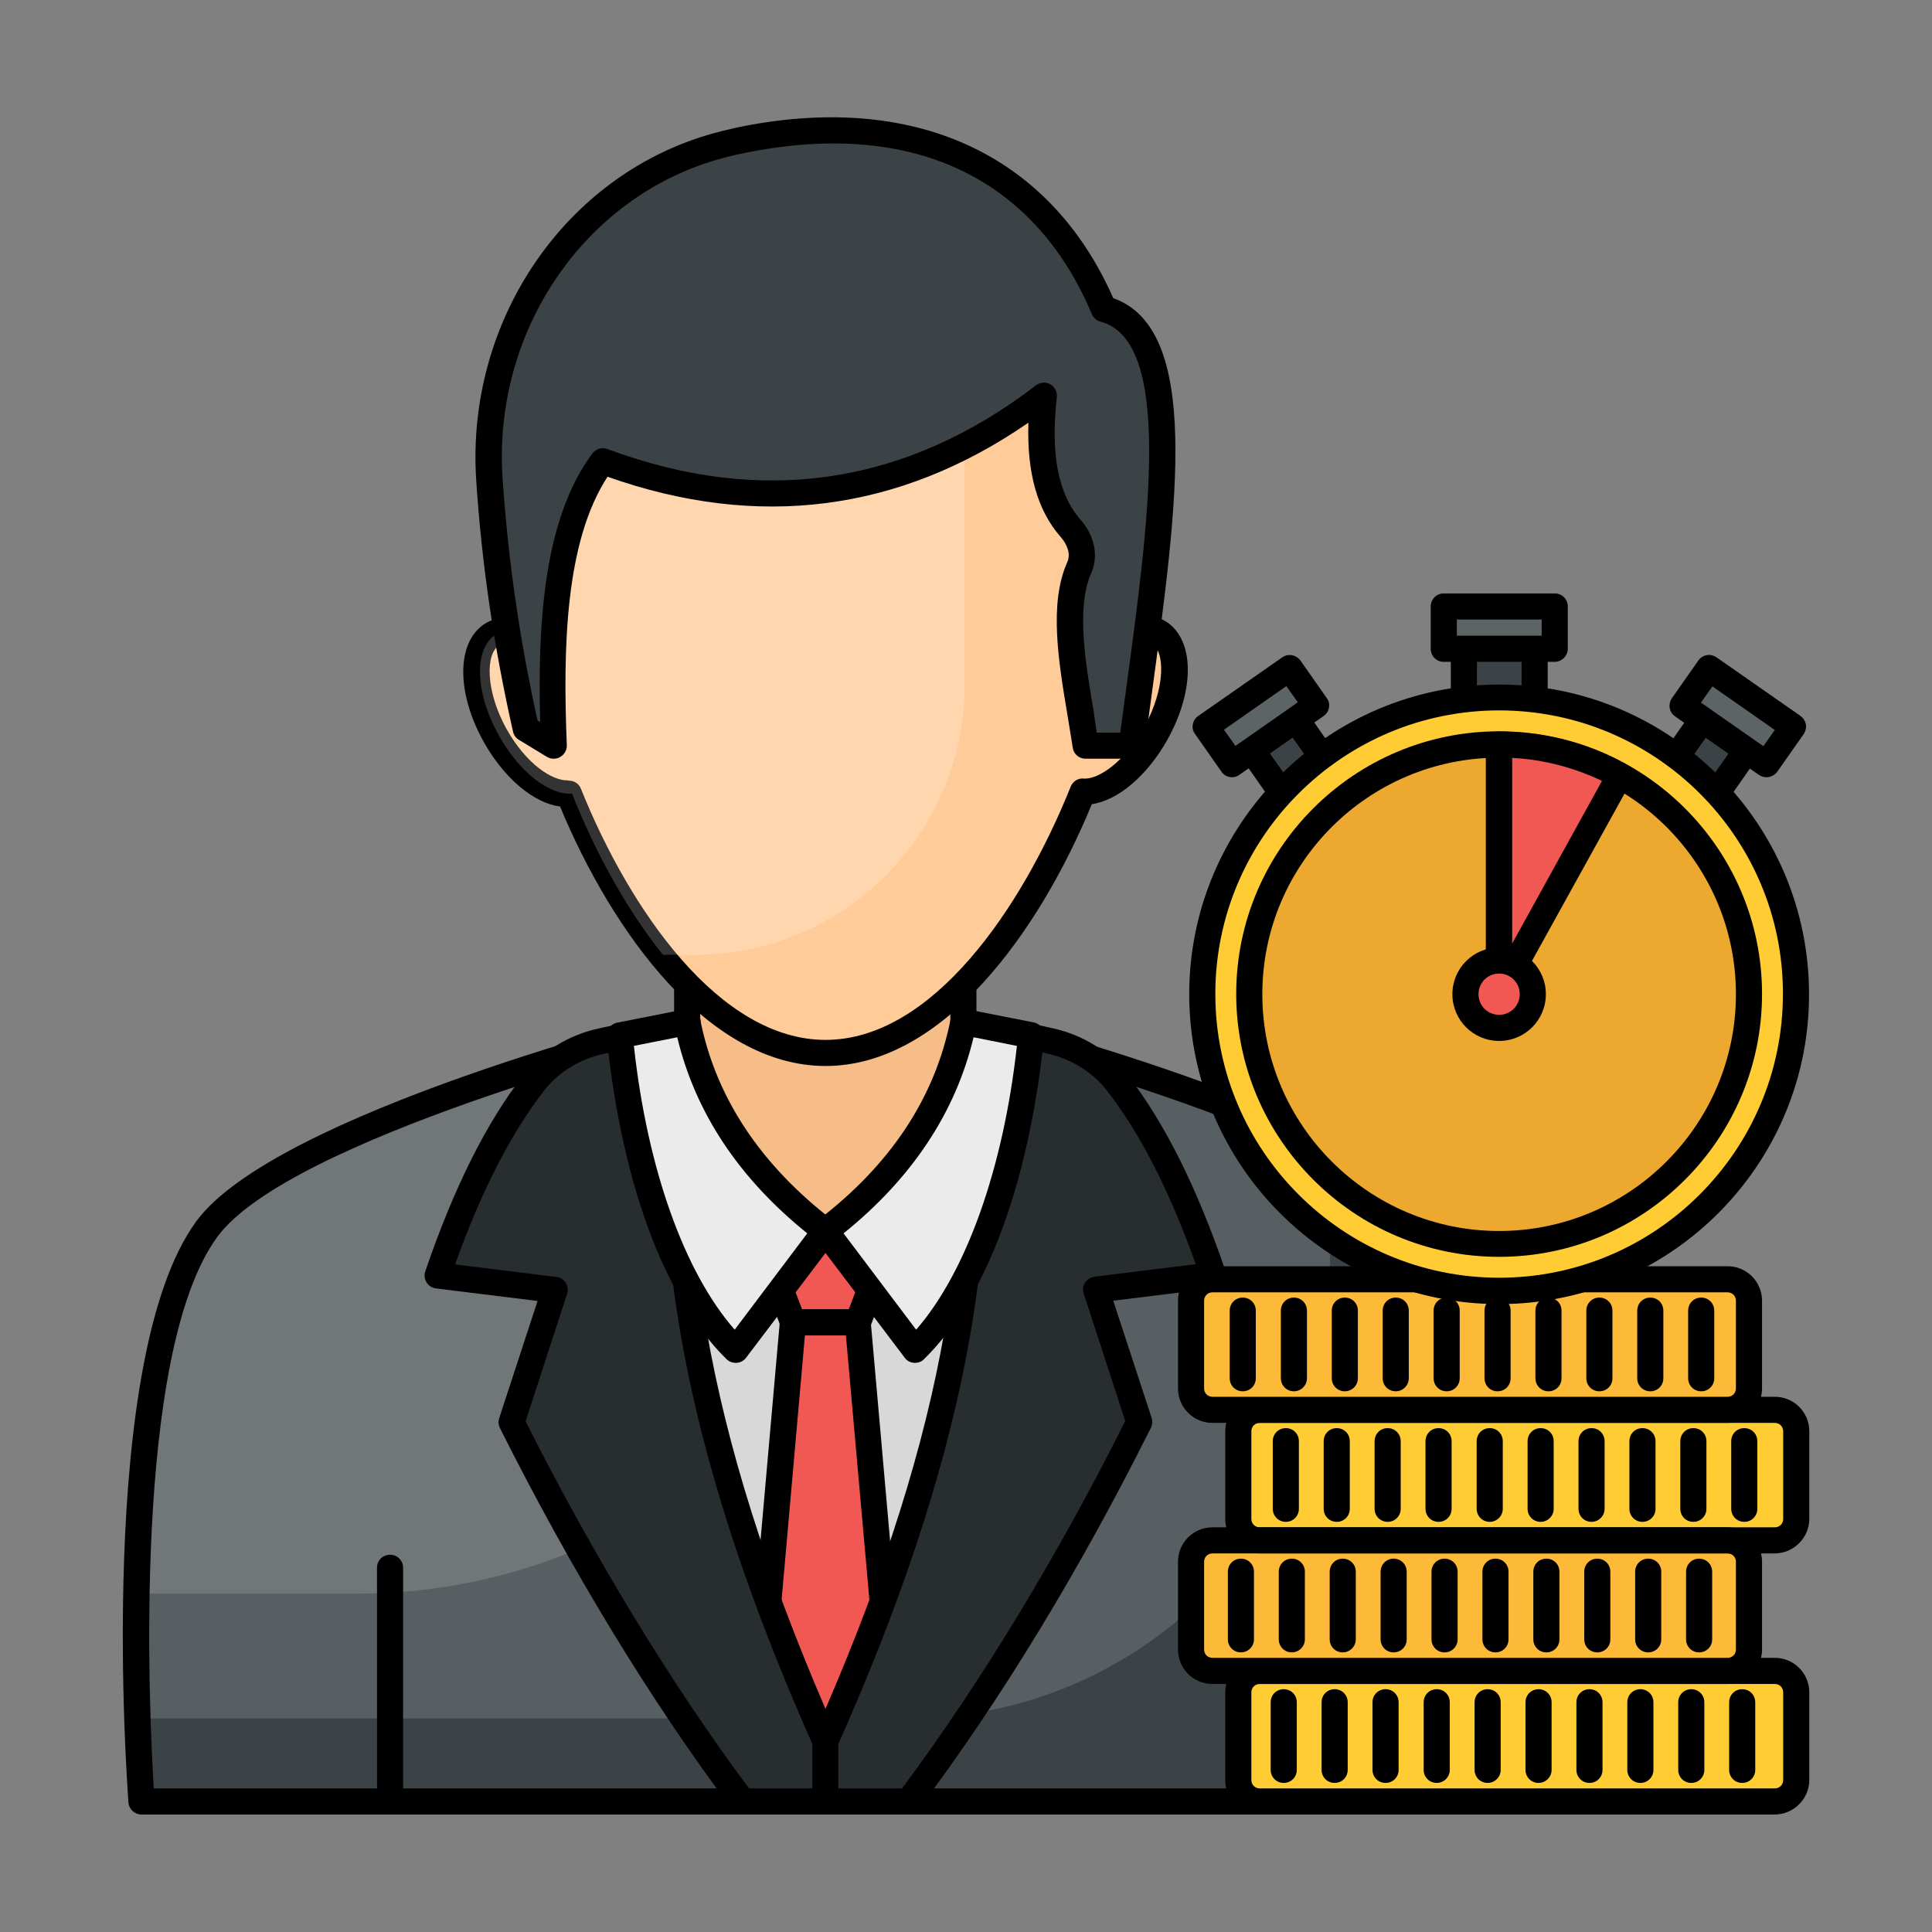 <?xml version="1.0" encoding="UTF-8" standalone="no"?><!-- icon666.com - MILLIONS OF FREE VECTOR ICONS --><svg width="1024" height="1024" id="Layer_1" enable-background="new 0 0 74 74" viewBox="0 0 74 74" xmlns="http://www.w3.org/2000/svg"><rect x="0" y="0" width="74" height="74" fill="#808080" stroke="none"/><g><g><path d="m57.82 69h-52.4s-1.28-16.74 2.5-21.92c2.95-4.05 18.41-7.93 18.41-7.93h10.57s15.46 3.88 18.41 7.93c3.79 5.18 2.51 21.92 2.51 21.92z" fill="#3b4346"/></g><g opacity=".15"><path d="m50.94 44.01v5.6c0 8.95-7.25 16.21-16.2 16.21h-29.48c-.16-5.1-.09-14.98 2.66-18.74 2.2-3.01 11.33-5.94 15.85-7.23 1.37-.4 2.31-.64 2.52-.7l.03-.01c.63 3.14 2.39 5.79 5.29 8 1.45-1.11 2.61-2.33 3.5-3.66.89-1.32 1.48-2.78 1.79-4.34 0 0 .03.01.09.02.3.08 1.2.32 2.47.68 2.95.84 7.82 2.37 11.48 4.17z" fill="#fff"/></g><g opacity=".15"><path d="m35.11 43.49c-.4 2-1.07 3.9-1.98 5.66-3.63 7.05-10.98 11.89-19.46 11.89h-8.44c.09-5.06.66-11.17 2.69-13.96 2.2-3.01 11.33-5.94 15.85-7.23 1.37-.4 2.31-.64 2.52-.7l.03-.01c.63 3.14 2.39 5.79 5.29 8 1.45-1.1 2.61-2.32 3.5-3.65z" fill="#fff"/></g><g><path d="m57.82 69.5h-52.4c-.26 0-.48-.2-.5-.46-.05-.69-1.25-16.98 2.59-22.25 3.02-4.15 18.06-7.96 18.69-8.12.04-.01.08-.01.12-.01h10.57c.04 0 .08 0 .12.01.64.16 15.67 3.97 18.69 8.12 3.84 5.27 2.65 21.56 2.59 22.25.01.25-.21.46-.47.46zm-51.93-1h51.46c.17-2.72.85-16.62-2.44-21.12-2.72-3.73-17.03-7.46-18.07-7.72h-10.45c-1.04.27-15.35 3.99-18.07 7.72-3.28 4.49-2.6 18.4-2.43 21.12z"/></g><g><path d="m40.71 47.13-7.02 19.9-2.08 1.97-2.07-1.97-7.01-19.9 1.21-6.05 2.59-1.93h10.58l2.59 1.93z" fill="#d8d8d8"/></g><g><path d="m34.19 47.15-1.33 3.5h-2.48l-1.33-3.5z" fill="#f15853"/></g><g><path d="m32.86 51.15h-2.48c-.21 0-.39-.13-.47-.32l-1.33-3.5c-.06-.15-.04-.33.06-.46.09-.13.25-.22.41-.22h5.14c.16 0 .32.08.41.22s.11.31.06.46l-1.33 3.5c-.08.19-.26.32-.47.32zm-2.14-1h1.79l.95-2.5h-3.69z"/></g><g><path d="m28.87 67.64 1.51-16.99h2.48l1.5 16.99z" fill="#f15853"/></g><g><path d="m34.36 68.14h-5.49c-.14 0-.27-.06-.37-.16s-.14-.24-.13-.38l1.5-16.99c.02-.26.24-.46.5-.46h2.48c.26 0 .48.2.5.46l1.5 16.99c.01.14-.03.28-.13.38s-.22.16-.36.16zm-4.94-1h4.4l-1.42-15.99h-1.57z"/></g><g><path d="m36.9 32.2v13.23l-5.29 1.72-5.29-1.72v-13.23z" fill="#f7bd89"/></g><g><path d="m31.61 47.65c-.05 0-.1-.01-.15-.02l-5.29-1.72c-.21-.07-.35-.26-.35-.48v-13.23c0-.28.22-.5.5-.5h10.58c.28 0 .5.22.5.5v13.23c0 .22-.14.41-.35.48l-5.29 1.72c-.04.01-.09.02-.15.02zm-4.79-2.59 4.79 1.56 4.79-1.56v-12.36h-9.58z"/></g><g><path d="m19.6 54.47c2.37 4.74 5.36 9.9 8.84 14.53h3.18v-2.3c-4.14-9.31-6.66-18.53-5.29-27.56l-3.29.72c-1.01.22-1.94.76-2.58 1.58-1.49 1.91-2.69 4.46-3.7 7.4l4.49.55z" fill="#282e30"/></g><g><path d="m31.62 69.5h-3.18c-.16 0-.31-.07-.4-.2-3.11-4.14-6.18-9.19-8.89-14.6-.06-.12-.07-.25-.03-.38l1.47-4.49-3.89-.48c-.15-.02-.28-.1-.36-.23s-.1-.29-.05-.43c1.11-3.24 2.35-5.71 3.78-7.54.69-.88 1.71-1.51 2.87-1.76l3.29-.72c.16-.04.33.01.45.12s.18.28.15.44c-1.19 7.88.48 16.55 5.25 27.28.03.06.04.13.04.2v2.29c0 .27-.23.5-.5.5zm-2.93-1h2.43v-1.69c-4.68-10.55-6.4-19.16-5.39-27.02l-2.59.57c-.93.2-1.74.7-2.29 1.4-1.27 1.64-2.4 3.82-3.42 6.67l3.88.48c.15.02.28.1.36.23s.1.28.05.42l-1.59 4.88c2.62 5.19 5.57 10.05 8.56 14.06z"/></g><g><path d="m31.62 69h3.18c3.48-4.63 6.47-9.78 8.84-14.53l-1.65-5.07 4.49-.55c-1.01-2.94-2.21-5.48-3.7-7.4-.64-.82-1.56-1.36-2.58-1.58l-3.29-.72c1.37 9.03-1.15 18.25-5.29 27.56z" fill="#282e30"/></g><g><path d="m34.8 69.5h-3.18c-.28 0-.5-.22-.5-.5v-2.3c0-.07.01-.14.04-.2 4.78-10.73 6.45-19.4 5.25-27.28-.02-.16.03-.33.15-.44s.29-.16.45-.12l3.29.72c1.16.25 2.18.88 2.86 1.76 1.43 1.83 2.67 4.3 3.78 7.54.05.14.03.3-.05.43s-.21.21-.36.23l-3.89.48 1.47 4.49c.04.13.03.26-.03.38-2.7 5.41-5.77 10.46-8.89 14.6-.09.13-.24.21-.39.21zm-2.68-1h2.43c2.99-4.01 5.94-8.87 8.55-14.07l-1.59-4.88c-.05-.14-.03-.3.05-.42s.21-.21.36-.23l3.88-.48c-1.02-2.85-2.14-5.03-3.42-6.67-.55-.7-1.36-1.2-2.29-1.4l-2.59-.57c1.02 7.86-.7 16.47-5.39 27.02v1.7z"/></g><g><path d="m26.33 39.14-2.59.52c.42 4.33 1.75 9.4 4.44 12.04l3.43-4.55c-2.89-2.21-4.66-4.87-5.28-8.01z" fill="#ebebeb"/></g><g><path d="m36.91 39.14 2.59.52c-.42 4.33-1.75 9.4-4.44 12.04l-3.43-4.55c2.88-2.21 4.66-4.87 5.28-8.01z" fill="#ebebeb"/></g><g><path d="m28.18 52.2c-.13 0-.26-.05-.35-.14-3.39-3.33-4.34-9.75-4.59-12.35-.02-.26.15-.49.4-.54l2.59-.51c.13-.03.26 0 .38.07.11.07.19.19.21.32.59 2.98 2.31 5.57 5.1 7.71.22.17.26.48.1.7l-3.44 4.54c-.09.12-.22.19-.36.2-.01 0-.03 0-.04 0zm-3.9-12.14c.51 4.69 1.93 8.67 3.86 10.87l2.78-3.69c-2.62-2.11-4.29-4.63-4.98-7.51z"/></g><g><path d="m35.05 52.2c-.01 0-.02 0-.04 0-.14-.01-.28-.08-.36-.2l-3.44-4.55c-.17-.22-.12-.53.1-.7 2.8-2.13 4.51-4.72 5.1-7.71.03-.13.1-.24.21-.32.11-.07.25-.1.38-.07l2.59.51c.25.05.42.28.4.54-.25 2.6-1.2 9.02-4.59 12.35-.09.1-.22.15-.35.15zm-2.74-4.96 2.78 3.69c1.92-2.2 3.34-6.18 3.86-10.87l-1.66-.33c-.69 2.88-2.36 5.4-4.98 7.51z"/></g><g><path d="m14.94 69.5c-.28 0-.5-.22-.5-.5v-8.95c0-.28.22-.5.5-.5s.5.22.5.5v8.95c0 .27-.23.5-.5.5z"/></g><g><path d="m44.27 28.09c-.78 1.39-1.93 2.28-2.8 2.23-2.06 5.16-5.7 10.01-9.85 10.01-4.14 0-7.77-4.8-9.83-9.93-.87.07-2.04-.82-2.83-2.23-.92-1.65-.96-3.39-.08-3.89.34-.19.78-.16 1.24.05-.09-.71-.14-1.39-.14-2.02 0-6.43 5.21-11.64 11.64-11.64 6.42 0 11.62 5.21 11.62 11.64 0 .6-.05 1.26-.13 1.94.46-.21.9-.24 1.24-.05.88.5.84 2.24-.08 3.89z" fill="#fc9"/></g><g><path d="m31.62 40.83c-4.46 0-8.15-5.08-10.17-9.94-1.01-.13-2.14-1.08-2.92-2.47-1.09-1.95-1.04-3.92.11-4.57.27-.15.58-.22.91-.18-.04-.48-.06-.93-.06-1.35 0-6.69 5.45-12.14 12.14-12.14 6.68 0 12.12 5.45 12.12 12.14 0 .39-.02.81-.06 1.27.33-.03.64.03.91.18 1.15.66 1.2 2.62.11 4.57-.77 1.37-1.89 2.32-2.89 2.46-2.02 4.91-5.72 10.03-10.2 10.03zm-9.83-10.93c.2 0 .39.12.46.31 1.87 4.65 5.31 9.62 9.37 9.62 4.07 0 7.51-5.01 9.39-9.7.08-.2.28-.33.49-.31.57.05 1.59-.65 2.33-1.98.81-1.46.81-2.9.27-3.21-.25-.13-.6-.01-.79.07-.17.07-.36.06-.5-.05-.15-.11-.22-.28-.2-.46.08-.73.13-1.34.13-1.88 0-6.14-4.99-11.14-11.12-11.14-6.14 0-11.14 5-11.14 11.14 0 .58.05 1.24.14 1.96.02.18-.05.36-.2.46s-.34.13-.5.05c-.32-.15-.6-.17-.79-.07-.54.31-.54 1.75.27 3.21.75 1.34 1.75 1.99 2.35 1.97.02.01.03.01.04.01z"/></g><g opacity=".2"><path d="m36.96 5.99c-2.39-1.08-5.28-1.29-8.51-.61-.32.07-.63.15-.93.24-5.52 1.56-9.02 7.02-8.65 12.74.14 1.97.36 3.89.68 5.79-.2 0-.37.05-.53.14-.88.5-.84 2.24.09 3.88.77 1.4 1.93 2.29 2.8 2.23.89 2.24 2.08 4.42 3.48 6.17h1.22c5.71 0 10.34-4.63 10.34-10.34v-20.24z" fill="#fff"/></g><g><path d="m21.21 28.56c-.18-4.43.06-8.46 1.87-10.9 6.12 2.28 11.74 1.43 16.89-2.51-.25 2.15 0 3.91 1.03 5.09.36.42.55.99.33 1.49-.77 1.72-.13 4.36.25 6.83h1.76c.98-7.5 2.51-15.79-1.07-16.73-2.37-5.61-7.5-7.8-13.97-6.45-.31.07-.62.14-.93.23-5.52 1.57-9.02 7.02-8.64 12.74.22 3.28.7 6.46 1.4 9.55z" fill="#3b4346"/></g><g><path d="m21.21 29.06c-.09 0-.18-.02-.26-.07l-1.07-.65c-.12-.07-.2-.18-.23-.32-.72-3.17-1.2-6.41-1.41-9.63-.4-6.08 3.38-11.66 9-13.26.32-.09.64-.17.96-.24 6.74-1.41 11.99.97 14.44 6.53 3.37 1.19 2.46 7.89 1.5 14.98-.1.74-.2 1.49-.3 2.22-.03.25-.24.44-.5.44h-1.76c-.25 0-.46-.18-.49-.42-.06-.39-.13-.78-.19-1.17-.36-2.14-.73-4.35-.02-5.94.15-.33-.03-.71-.25-.96-.9-1.02-1.3-2.46-1.24-4.38-4.94 3.41-10.36 4.11-16.12 2.07-1.63 2.5-1.71 6.58-1.56 10.28.01.18-.09.36-.25.45-.07.05-.16.07-.25.07zm20.8-1h.9c.08-.59.16-1.19.24-1.79.84-6.2 1.8-13.22-1-13.95-.15-.04-.27-.15-.33-.29-2.24-5.31-7-7.49-13.4-6.15-.3.06-.6.14-.9.22-5.17 1.47-8.65 6.61-8.27 12.23.21 3.1.66 6.22 1.34 9.27l.1.06c-.1-3.77.13-7.79 2-10.29.13-.18.37-.25.58-.17 5.9 2.2 11.43 1.38 16.41-2.44.16-.12.38-.14.55-.04s.27.29.25.49c-.25 2.18.05 3.72.91 4.7.54.61.69 1.39.41 2.03-.58 1.31-.24 3.37.1 5.37.03.25.07.5.11.75z"/></g><g><g><path d="m68.8 54.82v3.36c0 .45-.37.82-.82.82h-19.73c-.45 0-.82-.37-.82-.82v-3.36c0-.45.37-.82.82-.82h19.73c.45 0 .82.37.82.82z" fill="#fc3"/></g><g><path d="m56.07 24.58h2.71v2.54h-2.71z" fill="#3b4346"/></g><g><path d="m58.78 27.62h-2.71c-.28 0-.5-.22-.5-.5v-2.54c0-.28.22-.5.5-.5h2.71c.28 0 .5.22.5.5v2.54c0 .28-.22.5-.5.5zm-2.21-1h1.71v-1.54h-1.71z"/></g><g><path d="m55.3 23.23h4.25v1.62h-4.25z" fill="#5c6466"/></g><g><path d="m59.55 25.35h-4.25c-.28 0-.5-.22-.5-.5v-1.62c0-.28.22-.5.5-.5h4.25c.28 0 .5.22.5.5v1.62c0 .27-.23.5-.5.5zm-3.75-1h3.25v-.62h-3.25z"/></g><g><g><g><path d="m64.37 27.87h2.32v2.06h-2.32z" fill="#3b4346" transform="matrix(.573 -.82 .82 .573 4.294 66.038)"/></g><g><path d="m65.71 30.94c-.1 0-.2-.03-.29-.09l-1.69-1.18c-.23-.16-.28-.47-.12-.7l1.33-1.9c.16-.23.47-.28.7-.12l1.69 1.18c.23.16.28.47.12.7l-1.33 1.9c-.08.11-.19.18-.32.21-.03 0-.06 0-.09 0zm-.99-1.81.87.61.76-1.08-.87-.61z"/></g><g><path d="m65.68 25.47h1.76v3.91h-1.76z" fill="#5c6466" transform="matrix(.573 -.82 .82 .573 5.937 66.253)"/></g><g><path d="m67.66 29.77c-.1 0-.2-.03-.29-.09l-3.21-2.24c-.23-.16-.28-.47-.12-.7l1.01-1.44c.16-.23.47-.28.7-.12l3.21 2.24c.11.08.18.19.21.32.02.13-.01.26-.08.37l-1.01 1.44c-.08.11-.19.18-.32.21-.05.01-.08.01-.1.01zm-2.51-2.86 2.39 1.67.44-.62-2.39-1.67z"/></g></g><g><g><path d="m48.29 27.74h2.06v2.32h-2.06z" fill="#3b4346" transform="matrix(.82 -.573 .573 .82 -7.659 33.479)"/></g><g><path d="m49.14 30.94c-.03 0-.06 0-.09-.01-.13-.02-.25-.1-.32-.21l-1.33-1.9c-.16-.23-.1-.54.12-.7l1.69-1.18c.23-.16.54-.1.7.12l1.33 1.9c.16.23.1.54-.12.7l-1.69 1.18c-.09.07-.19.1-.29.1zm-.64-2.28.76 1.08.87-.61-.76-1.08z"/></g><g><path d="m46.33 26.55h3.91v1.76h-3.91z" fill="#5c6466" transform="matrix(.82 -.573 .573 .82 -7.002 32.625)"/></g><g><path d="m47.19 29.77c-.03 0-.06 0-.09-.01-.13-.02-.25-.1-.32-.21l-1.01-1.44c-.08-.11-.11-.24-.08-.37.02-.13.1-.25.21-.32l3.21-2.24c.23-.16.54-.1.7.12l1.01 1.44c.08.11.11.24.08.37-.02.13-.1.25-.21.32l-3.21 2.24c-.09.07-.19.1-.29.1zm-.31-1.82.44.62 2.39-1.67-.44-.62z"/></g></g></g><g><path d="m68.8 64.82v3.36c0 .45-.37.82-.82.82h-19.73c-.45 0-.82-.37-.82-.82v-3.36c0-.45.37-.82.82-.82h19.73c.45 0 .82.36.82.82z" fill="#fc3"/></g><g><path d="m67.97 69.5h-19.72c-.73 0-1.32-.59-1.32-1.32v-3.36c0-.73.59-1.32 1.32-1.32h19.73c.73 0 1.32.59 1.32 1.32v3.36c0 .72-.6 1.32-1.33 1.32zm-19.72-5c-.18 0-.32.14-.32.32v3.36c0 .18.14.32.32.32h19.73c.18 0 .32-.14.32-.32v-3.36c0-.18-.14-.32-.32-.32z"/></g><g><path d="m66.99 59.82v3.36c0 .45-.37.82-.82.82h-19.73c-.45 0-.82-.37-.82-.82v-3.36c0-.45.37-.82.82-.82h19.73c.45 0 .82.37.82.82z" fill="#fdba38"/></g><g><path d="m66.17 64.5h-19.73c-.73 0-1.32-.59-1.32-1.32v-3.36c0-.73.59-1.32 1.32-1.32h19.73c.73 0 1.32.59 1.32 1.32v3.36c0 .72-.59 1.32-1.32 1.32zm-19.73-5c-.18 0-.32.14-.32.32v3.36c0 .18.14.32.32.32h19.73c.18 0 .32-.14.32-.32v-3.36c0-.18-.14-.32-.32-.32z"/></g><g><path d="m67.97 59.5h-19.72c-.73 0-1.32-.59-1.32-1.32v-3.36c0-.73.59-1.32 1.32-1.32h19.73c.73 0 1.32.59 1.32 1.32v3.36c0 .72-.6 1.32-1.33 1.32zm-19.72-5c-.18 0-.32.14-.32.32v3.36c0 .18.14.32.32.32h19.73c.18 0 .32-.14.32-.32v-3.36c0-.18-.14-.32-.32-.32z"/></g><g><g><path d="m66.99 49.82v3.36c0 .45-.37.82-.82.82h-19.73c-.45 0-.82-.37-.82-.82v-3.36c0-.45.37-.82.82-.82h19.73c.45 0 .82.37.82.82z" fill="#fdba38"/></g></g><g><path d="m66.17 54.5h-19.73c-.73 0-1.32-.59-1.32-1.32v-3.36c0-.73.59-1.32 1.32-1.32h19.73c.73 0 1.32.59 1.32 1.32v3.36c0 .73-.59 1.32-1.32 1.32zm-19.73-5c-.18 0-.32.14-.32.32v3.36c0 .18.14.32.32.32h19.73c.18 0 .32-.14.32-.32v-3.36c0-.18-.14-.32-.32-.32z"/></g><g><path d="m68.8 38.07c0 6.28-5.09 11.37-11.37 11.37s-11.37-5.09-11.37-11.37c0-6.27 5.09-11.36 11.37-11.36s11.37 5.09 11.37 11.36z" fill="#fc3"/></g><g><path d="m57.42 49.95c-6.55 0-11.87-5.33-11.87-11.87s5.33-11.86 11.87-11.86c6.55 0 11.87 5.32 11.87 11.86.01 6.54-5.32 11.87-11.87 11.87zm0-22.74c-5.99 0-10.87 4.87-10.87 10.86 0 6 4.88 10.87 10.87 10.87 6 0 10.87-4.88 10.87-10.87.01-5.99-4.87-10.86-10.87-10.86z"/></g><g><path d="m66.99 38.08c0 5.28-4.28 9.57-9.57 9.57-5.28 0-9.57-4.28-9.57-9.57 0-5.28 4.28-9.56 9.57-9.56 5.29-.01 9.57 4.28 9.57 9.56z" fill="#eda82f"/></g><g><path d="m57.42 48.14c-5.55 0-10.07-4.52-10.07-10.07s4.52-10.06 10.07-10.06 10.07 4.51 10.07 10.06c0 5.56-4.52 10.07-10.07 10.07zm0-19.12c-5 0-9.07 4.06-9.07 9.06s4.07 9.07 9.07 9.07 9.07-4.07 9.07-9.07-4.07-9.06-9.07-9.06z"/></g><g><path d="m62.05 29.71-4.63 8.37v-9.56c1.68 0 3.26.43 4.63 1.19z" fill="#f15853"/></g><g><path d="m57.42 38.58c-.04 0-.08 0-.13-.02-.22-.06-.38-.26-.38-.48v-9.56c0-.28.22-.5.5-.5 1.71 0 3.39.43 4.87 1.25.24.13.33.44.19.68l-4.63 8.37c-.07.16-.24.26-.42.26zm.5-9.55v7.11l3.44-6.23c-1.07-.51-2.24-.82-3.44-.88z"/></g><g><path d="m58.72 38.08c0 .71-.58 1.29-1.29 1.29s-1.29-.58-1.29-1.29.58-1.29 1.29-1.29 1.29.58 1.29 1.29z" fill="#f15853"/></g><g><path d="m57.42 39.87c-.99 0-1.79-.8-1.79-1.79s.8-1.79 1.79-1.79 1.79.8 1.79 1.79-.8 1.79-1.79 1.79zm0-2.58c-.44 0-.79.35-.79.79s.35.79.79.79.79-.35.79-.79-.35-.79-.79-.79z"/></g><g><g><g><path d="m49.17 68.29c-.28 0-.5-.22-.5-.5v-2.59c0-.28.22-.5.5-.5s.5.22.5.5v2.59c0 .28-.22.5-.5.5z"/></g><g><path d="m51.12 68.29c-.28 0-.5-.22-.5-.5v-2.59c0-.28.22-.5.5-.5s.5.22.5.5v2.59c0 .28-.22.5-.5.5z"/></g><g><path d="m53.07 68.29c-.28 0-.5-.22-.5-.5v-2.59c0-.28.22-.5.5-.5s.5.22.5.5v2.59c0 .28-.22.5-.5.5z"/></g><g><path d="m55.03 68.29c-.28 0-.5-.22-.5-.5v-2.59c0-.28.22-.5.5-.5s.5.22.5.5v2.59c0 .28-.23.5-.5.5z"/></g><g><path d="m56.98 68.29c-.28 0-.5-.22-.5-.5v-2.59c0-.28.22-.5.5-.5s.5.22.5.5v2.59c0 .28-.23.5-.5.5z"/></g><g><path d="m58.93 68.29c-.28 0-.5-.22-.5-.5v-2.59c0-.28.22-.5.5-.5s.5.22.5.5v2.59c0 .28-.23.5-.5.5z"/></g><g><path d="m60.88 68.29c-.28 0-.5-.22-.5-.5v-2.59c0-.28.22-.5.5-.5s.5.22.5.5v2.59c0 .28-.22.5-.5.5z"/></g><g><path d="m62.83 68.29c-.28 0-.5-.22-.5-.5v-2.59c0-.28.22-.5.5-.5s.5.22.5.5v2.59c0 .28-.22.5-.5.5z"/></g><g><path d="m64.78 68.29c-.28 0-.5-.22-.5-.5v-2.59c0-.28.22-.5.5-.5s.5.22.5.5v2.59c0 .28-.22.5-.5.5z"/></g><g><path d="m66.73 68.29c-.28 0-.5-.22-.5-.5v-2.59c0-.28.22-.5.5-.5s.5.22.5.5v2.59c0 .28-.22.5-.5.5z"/></g></g><g><g><path d="m47.53 63.29c-.28 0-.5-.22-.5-.5v-2.59c0-.28.22-.5.5-.5s.5.22.5.5v2.59c0 .28-.23.5-.5.5z"/></g><g><path d="m49.48 63.29c-.28 0-.5-.22-.5-.5v-2.59c0-.28.22-.5.5-.5s.5.22.5.5v2.59c0 .28-.23.5-.5.5z"/></g><g><path d="m51.43 63.29c-.28 0-.5-.22-.5-.5v-2.59c0-.28.22-.5.5-.5s.5.22.5.5v2.59c0 .28-.23.5-.5.5z"/></g><g><path d="m53.38 63.29c-.28 0-.5-.22-.5-.5v-2.59c0-.28.22-.5.5-.5s.5.22.5.5v2.59c0 .28-.22.5-.5.5z"/></g><g><path d="m55.33 63.29c-.28 0-.5-.22-.5-.5v-2.59c0-.28.22-.5.5-.5s.5.22.5.5v2.59c0 .28-.22.5-.5.5z"/></g><g><path d="m57.28 63.29c-.28 0-.5-.22-.5-.5v-2.59c0-.28.22-.5.5-.5s.5.22.5.5v2.59c0 .28-.22.5-.5.5z"/></g><g><path d="m59.23 63.29c-.28 0-.5-.22-.5-.5v-2.59c0-.28.22-.5.5-.5s.5.22.5.5v2.59c0 .28-.22.5-.5.5z"/></g><g><path d="m61.18 63.29c-.28 0-.5-.22-.5-.5v-2.59c0-.28.22-.5.5-.5s.5.22.5.5v2.59c0 .28-.22.5-.5.5z"/></g><g><path d="m63.13 63.29c-.28 0-.5-.22-.5-.5v-2.59c0-.28.22-.5.5-.5s.5.22.5.5v2.59c0 .28-.22.5-.5.5z"/></g><g><path d="m65.08 63.29c-.28 0-.5-.22-.5-.5v-2.59c0-.28.22-.5.5-.5s.5.22.5.5v2.59c0 .28-.22.5-.5.5z"/></g></g></g><g><g><g><path d="m49.25 58.29c-.28 0-.5-.22-.5-.5v-2.59c0-.28.22-.5.5-.5s.5.22.5.5v2.59c0 .28-.22.5-.5.5z"/></g><g><path d="m51.2 58.29c-.28 0-.5-.22-.5-.5v-2.59c0-.28.22-.5.5-.5s.5.22.5.5v2.59c0 .28-.22.5-.5.5z"/></g><g><path d="m53.15 58.29c-.28 0-.5-.22-.5-.5v-2.59c0-.28.22-.5.5-.5s.5.22.5.5v2.59c0 .28-.22.5-.5.5z"/></g><g><path d="m55.1 58.29c-.28 0-.5-.22-.5-.5v-2.59c0-.28.22-.5.5-.5s.5.22.5.5v2.59c0 .28-.22.5-.5.5z"/></g><g><path d="m57.06 58.29c-.28 0-.5-.22-.5-.5v-2.59c0-.28.22-.5.5-.5s.5.22.5.5v2.59c0 .28-.23.5-.5.5z"/></g><g><path d="m59.01 58.29c-.28 0-.5-.22-.5-.5v-2.59c0-.28.22-.5.5-.5s.5.22.5.5v2.59c0 .28-.23.5-.5.5z"/></g><g><path d="m60.96 58.29c-.28 0-.5-.22-.5-.5v-2.59c0-.28.22-.5.5-.5s.5.22.5.5v2.59c0 .28-.23.5-.5.5z"/></g><g><path d="m62.91 58.29c-.28 0-.5-.22-.5-.5v-2.59c0-.28.22-.5.5-.5s.5.22.5.5v2.59c0 .28-.22.5-.5.5z"/></g><g><path d="m64.86 58.29c-.28 0-.5-.22-.5-.5v-2.59c0-.28.22-.5.5-.5s.5.22.5.5v2.59c0 .28-.22.5-.5.5z"/></g><g><path d="m66.81 58.29c-.28 0-.5-.22-.5-.5v-2.59c0-.28.22-.5.5-.5s.5.22.5.5v2.59c0 .28-.22.5-.5.5z"/></g></g><g><g><path d="m47.6 53.29c-.28 0-.5-.22-.5-.5v-2.59c0-.28.22-.5.5-.5s.5.22.5.5v2.59c0 .28-.22.5-.5.5z"/></g><g><path d="m49.56 53.29c-.28 0-.5-.22-.5-.5v-2.59c0-.28.22-.5.5-.5s.5.22.5.5v2.59c0 .28-.23.5-.5.5z"/></g><g><path d="m51.51 53.29c-.28 0-.5-.22-.5-.5v-2.59c0-.28.22-.5.5-.5s.5.22.5.5v2.59c0 .28-.23.5-.5.5z"/></g><g><path d="m53.46 53.29c-.28 0-.5-.22-.5-.5v-2.59c0-.28.22-.5.5-.5s.5.22.5.5v2.59c0 .28-.23.5-.5.5z"/></g><g><path d="m55.41 53.29c-.28 0-.5-.22-.5-.5v-2.59c0-.28.22-.5.5-.5s.5.22.5.5v2.59c0 .28-.22.5-.5.5z"/></g><g><path d="m57.36 53.29c-.28 0-.5-.22-.5-.5v-2.59c0-.28.22-.5.5-.5s.5.22.5.5v2.59c0 .28-.22.5-.5.5z"/></g><g><path d="m59.31 53.29c-.28 0-.5-.22-.5-.5v-2.59c0-.28.22-.5.5-.5s.5.22.5.5v2.59c0 .28-.22.5-.5.5z"/></g><g><path d="m61.26 53.29c-.28 0-.5-.22-.5-.5v-2.59c0-.28.22-.5.5-.5s.5.22.5.5v2.59c0 .28-.22.5-.5.5z"/></g><g><path d="m63.21 53.29c-.28 0-.5-.22-.5-.5v-2.59c0-.28.22-.5.5-.5s.5.22.5.5v2.59c0 .28-.22.5-.5.5z"/></g><g><path d="m65.16 53.29c-.28 0-.5-.22-.5-.5v-2.59c0-.28.22-.5.5-.5s.5.22.5.5v2.59c0 .28-.22.5-.5.5z"/></g></g></g></g></g></svg>